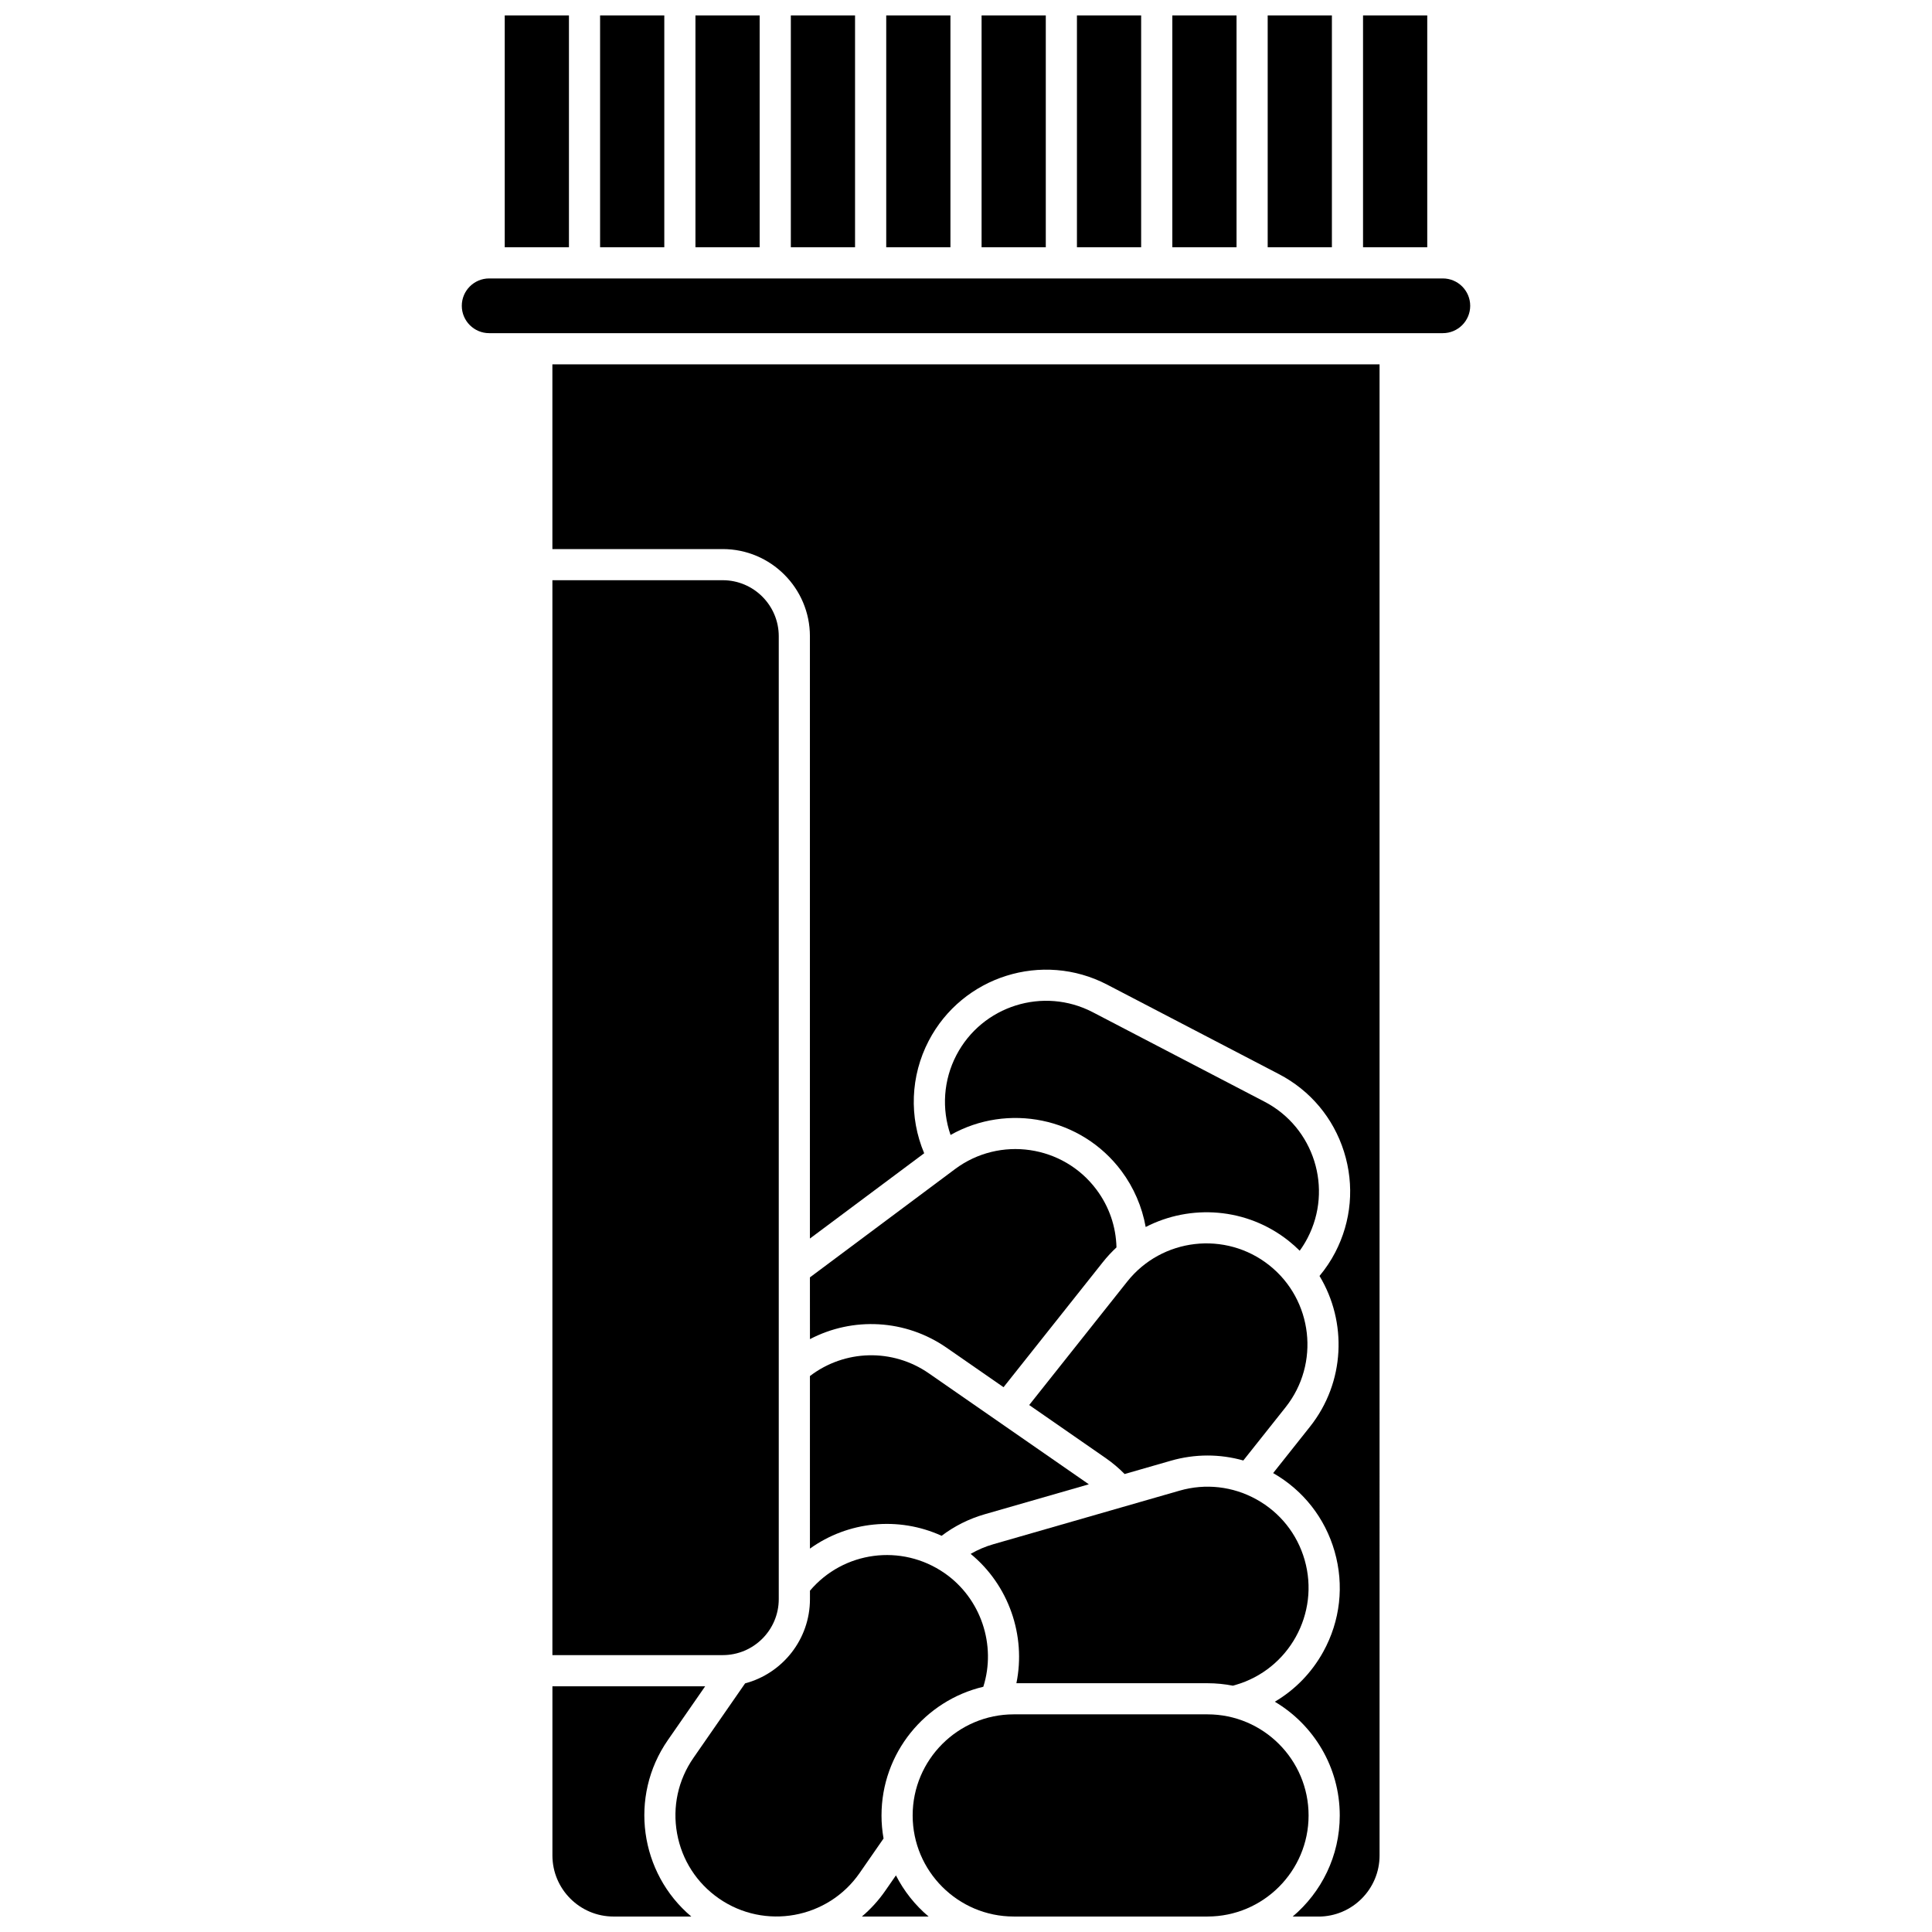 <?xml version="1.0" encoding="UTF-8"?>
<!-- Uploaded to: ICON Repo, www.iconrepo.com, Generator: ICON Repo Mixer Tools -->
<svg width="800px" height="800px" version="1.1" viewBox="144 144 512 512" xmlns="http://www.w3.org/2000/svg">
 <defs>
  <clipPath id="o">
   <path d="m290 590h41v61.902h-41z"/>
  </clipPath>
  <clipPath id="h">
   <path d="m353 148.09h18v61.906h-18z"/>
  </clipPath>
  <clipPath id="g">
   <path d="m328 148.09h18v61.906h-18z"/>
  </clipPath>
  <clipPath id="f">
   <path d="m277 148.09h18v61.906h-18z"/>
  </clipPath>
  <clipPath id="e">
   <path d="m303 148.09h18v61.906h-18z"/>
  </clipPath>
  <clipPath id="d">
   <path d="m378 148.09h18v61.906h-18z"/>
  </clipPath>
  <clipPath id="c">
   <path d="m505 148.09h18v61.906h-18z"/>
  </clipPath>
  <clipPath id="b">
   <path d="m479 148.09h18v61.906h-18z"/>
  </clipPath>
  <clipPath id="a">
   <path d="m454 148.09h18v61.906h-18z"/>
  </clipPath>
  <clipPath id="n">
   <path d="m429 148.09h18v61.906h-18z"/>
  </clipPath>
  <clipPath id="m">
   <path d="m404 148.09h18v61.906h-18z"/>
  </clipPath>
  <clipPath id="l">
   <path d="m372 640h19v11.902h-19z"/>
  </clipPath>
  <clipPath id="k">
   <path d="m385 598h106v53.902h-106z"/>
  </clipPath>
  <clipPath id="j">
   <path d="m290 240h220v411.9h-220z"/>
  </clipPath>
  <clipPath id="i">
   <path d="m322 556h84v95.902h-84z"/>
  </clipPath>
 </defs>
 <g clip-path="url(#o)">
  <path d="m320.99 605.14 9.883-14.25-40.477-0.004v44.816c0 8.934 7.266 16.199 16.199 16.199h20.605c-13.664-11.504-16.59-31.797-6.211-46.762z"/>
 </g>
 <g clip-path="url(#h)">
  <path d="m353.58 148.09h17.016v61.434h-17.016z"/>
 </g>
 <g clip-path="url(#g)">
  <path d="m328.3 148.09h17.016v61.434h-17.016z"/>
 </g>
 <g clip-path="url(#f)">
  <path d="m277.76 148.09h17.016v61.434h-17.016z"/>
 </g>
 <g clip-path="url(#e)">
  <path d="m303.03 148.09h17.016v61.434h-17.016z"/>
 </g>
 <g clip-path="url(#d)">
  <path d="m378.86 148.09h17.016v61.434h-17.016z"/>
 </g>
 <g clip-path="url(#c)">
  <path d="m505.22 148.09h17.016v61.434h-17.016z"/>
 </g>
 <g clip-path="url(#b)">
  <path d="m479.95 148.09h17.016v61.434h-17.016z"/>
 </g>
 <g clip-path="url(#a)">
  <path d="m454.68 148.09h17.016v61.434h-17.016z"/>
 </g>
 <g clip-path="url(#n)">
  <path d="m429.4 148.09h17.016v61.434h-17.016z"/>
 </g>
 <g clip-path="url(#m)">
  <path d="m404.13 148.09h17.016v61.434h-17.016z"/>
 </g>
 <path d="m464 590.07c2.301 0 4.551 0.23 6.731 0.656l0.668-0.191c14.195-4.082 22.422-18.953 18.34-33.152-1.977-6.875-6.516-12.57-12.777-16.035-6.262-3.465-13.496-4.285-20.375-2.305l-49.348 14.195c-2.129 0.613-4.133 1.473-6.008 2.555 10.098 8.277 14.719 21.656 12.125 34.277z"/>
 <path d="m350.38 567.78v-255.17c0-8.188-6.66-14.848-14.848-14.848h-45.141v284.86h45.141c8.188 0 14.848-6.66 14.848-14.848z"/>
 <g clip-path="url(#l)">
  <path d="m381.43 641-2.836 4.09c-1.781 2.57-3.871 4.852-6.195 6.82h17.695c-3.57-3.012-6.523-6.719-8.664-10.91z"/>
 </g>
 <g clip-path="url(#k)">
  <path d="m464 598.32h-51.348c-14.773 0-26.789 12.02-26.789 26.789 0 14.773 12.02 26.789 26.789 26.789h51.348c14.773 0 26.789-12.02 26.789-26.789s-12.016-26.789-26.789-26.789z"/>
 </g>
 <g clip-path="url(#j)">
  <path d="m290.39 289.51h45.141c12.742 0 23.105 10.367 23.105 23.105v159.61l30.285-22.602c-4.039-9.578-3.66-20.473 1.199-29.801 8.93-17.141 30.137-23.82 47.277-14.891l45.539 23.723c8.305 4.324 14.426 11.625 17.238 20.555s1.98 18.422-2.344 26.723c-1.16 2.227-2.559 4.297-4.148 6.207 7.359 12.18 6.824 28.172-2.527 39.953l-9.758 12.289c7.961 4.555 13.734 11.891 16.277 20.723 2.59 8.996 1.52 18.465-3.012 26.656-3.074 5.555-7.492 10.07-12.824 13.211 10.293 6.113 17.211 17.34 17.211 30.152 0 10.734-4.859 20.355-12.484 26.789h6.836c8.934 0 16.199-7.266 16.199-16.199l-0.004-395.16h-219.21z"/>
 </g>
 <path d="m526.37 217.79h-252.74c-3.996 0-7.25 3.254-7.25 7.25s3.25 7.25 7.25 7.25h252.74c3.996 0 7.25-3.25 7.25-7.25 0-3.996-3.254-7.25-7.25-7.25z"/>
 <path d="m358.64 554.4c10.082-7.238 23.418-8.633 34.898-3.398 3.414-2.582 7.238-4.504 11.418-5.707l27.594-7.938c-0.066-0.047-0.133-0.102-0.203-0.148l-42.195-29.262c-9.629-6.676-22.332-6.305-31.512 0.719z"/>
 <g clip-path="url(#i)">
  <path d="m377.61 625.11c0-16.551 11.535-30.449 26.98-34.102 3.492-11.043-0.621-23.422-10.27-30.113-11.406-7.91-26.809-5.809-35.672 4.656v2.223c0 10.695-7.305 19.711-17.188 22.336l-13.68 19.73c-4.078 5.879-5.621 12.996-4.348 20.039 1.273 7.039 5.215 13.164 11.094 17.242 12.141 8.418 28.863 5.391 37.277-6.746l6.348-9.152c-0.352-1.988-0.543-4.027-0.543-6.113z"/>
 </g>
 <path d="m480.37 479.31c-11.57-9.188-28.453-7.25-37.641 4.32l-25.98 32.715 20.301 14.078c1.797 1.246 3.461 2.66 4.988 4.207l12.262-3.527c6.367-1.832 12.969-1.82 19.191-0.059l11.195-14.094c9.188-11.57 7.25-28.453-4.316-37.641z"/>
 <path d="m479.13 435.97-45.539-23.723c-13.102-6.824-29.312-1.719-36.137 11.383-3.441 6.602-3.941 14.234-1.547 21.148 15.121-8.535 34.641-4.715 45.297 9.562 3.273 4.391 5.461 9.488 6.414 14.828 11.879-6.117 26.762-5.16 37.887 3.676 1.039 0.824 2.012 1.699 2.93 2.613 0.766-1.059 1.465-2.176 2.074-3.348 6.828-13.109 1.723-29.316-11.379-36.141z"/>
 <path d="m358.64 498.89c11.348-5.949 25.293-5.305 36.215 2.269l15.094 10.465 26.312-33.137c1.121-1.414 2.332-2.715 3.617-3.91-0.137-5.543-1.938-10.805-5.297-15.309-8.836-11.836-25.652-14.281-37.492-5.445l-38.453 28.695 0.008 16.371z"/>
</svg>
